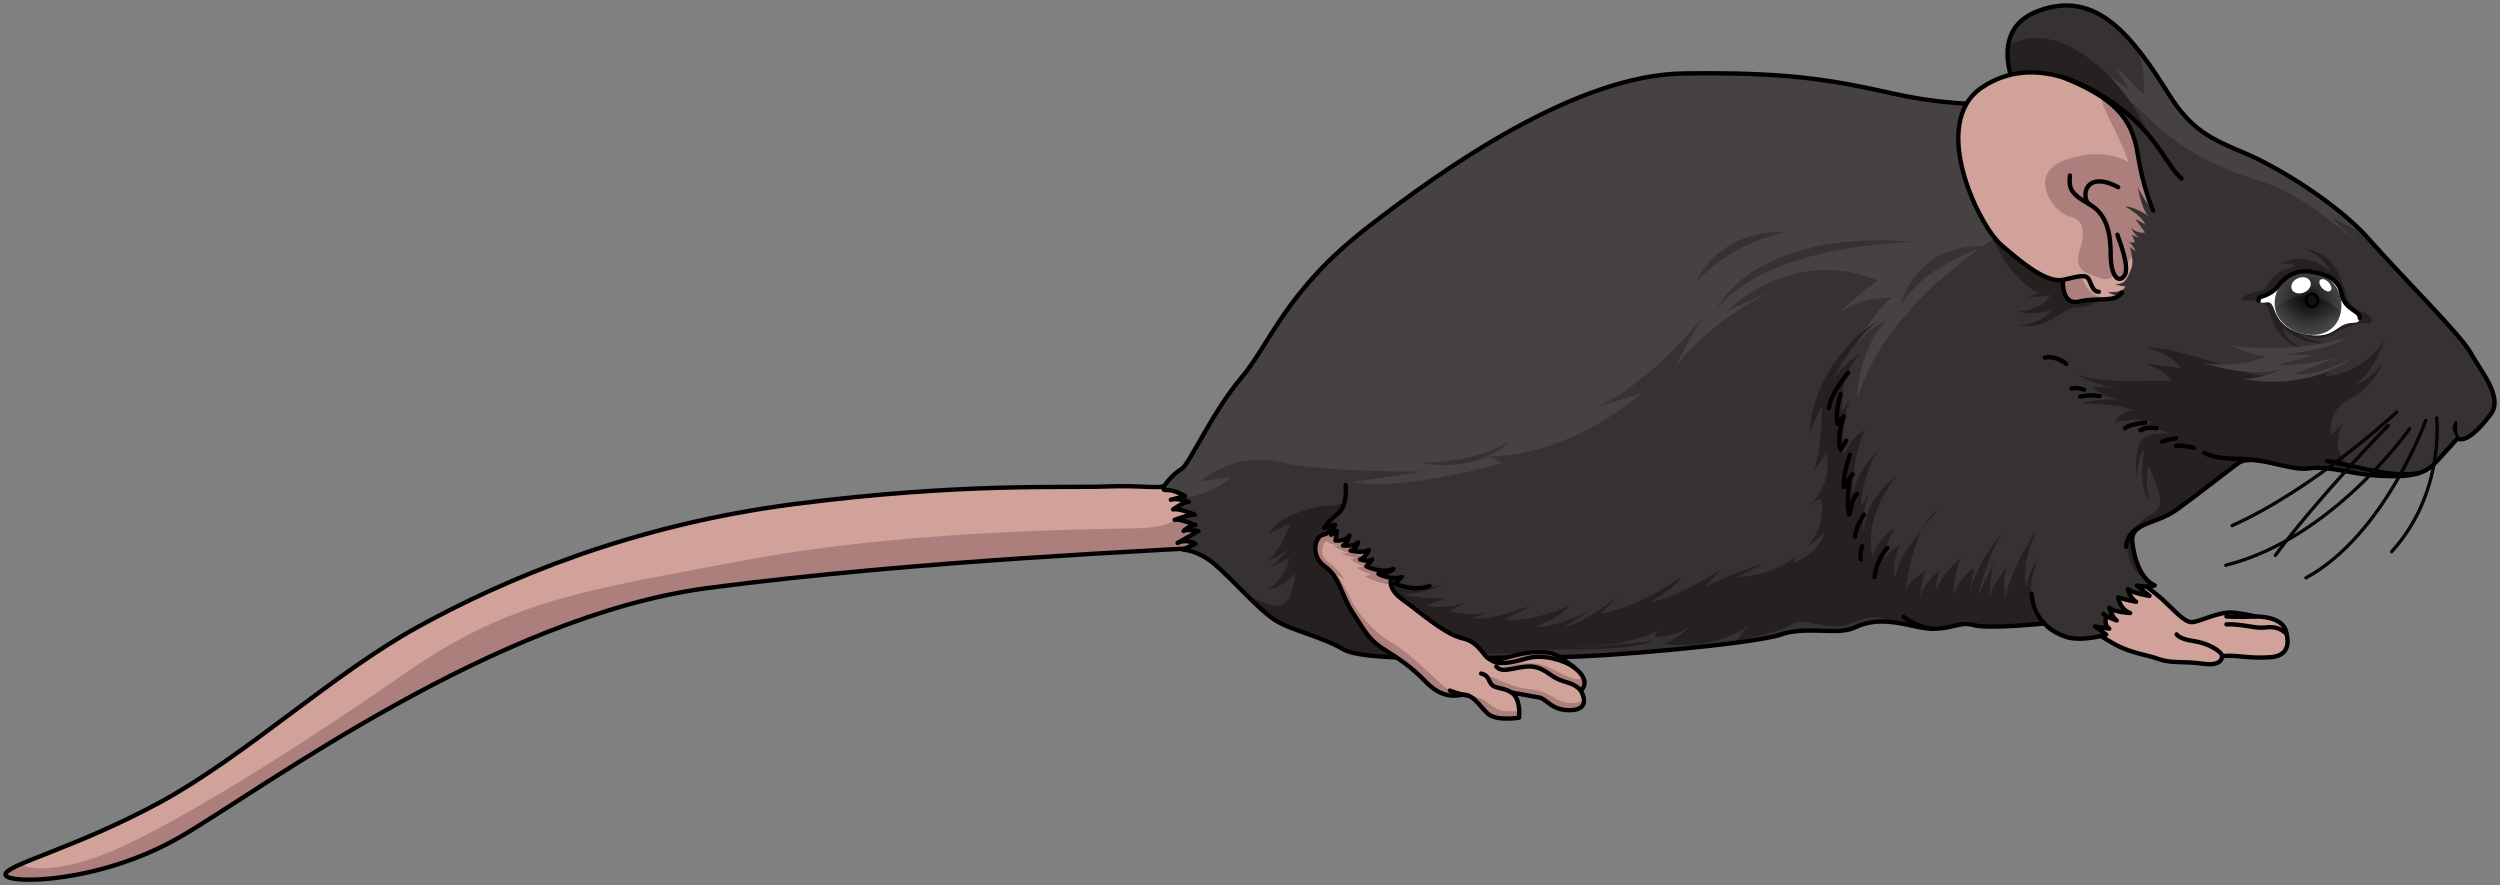 <?xml version="1.0" encoding="utf-8"?>
<!-- Generator: Adobe Illustrator 24.0.1, SVG Export Plug-In . SVG Version: 6.00 Build 0)  -->
<svg version="1.1" id="Camada_1" xmlns="http://www.w3.org/2000/svg" xmlns:xlink="http://www.w3.org/1999/xlink" x="0px" y="0px"
	 width="571.912px" height="202.498px" viewBox="0 0 571.912 202.498" enable-background="new 0 0 571.912 202.498"
	 xml:space="preserve">
<rect x="0" y="0" width="571.912" height="202.498" fill="#808080" stroke="none"/>
<g>
	<g>
		<g>
			<g>
				<path fill="#D0A29A" d="M484.531,129.561c0,0,7.357,4.977,10.17,7.572c2.813,2.596,4.977,5.193,6.707,5.193
					c1.733,0,6.276-2.598,9.736-2.164c3.463,0.434,4.761,0.865,4.761,0.865s6.708-0.217,7.14,3.895c0,0,1.732,4.977-3.461,5.408
					c-5.193,0.434-8.223-0.648-11.252-0.215c0,0,0.217,2.379-4.326,1.73c-4.545-0.648-7.141,0-10.17-1.082
					c-3.029-1.082-6.493-1.297-10.602-3.678c-4.112-2.381-8.006-5.193-8.006-5.193L484.531,129.561z"/>
				<path fill="none" d="M475.228,141.893l5.008-6.639c0.486-0.539,0.83-0.924,0.893-0.996c0.214-0.252,4.568-1.611,6.816-2.324
					c0.512,0.363,1.053,0.75,1.602,1.15c0.023,1.117,0.146,3.51,0.752,4.225c0.047,0.055,0.095,0.1,0.146,0.133
					c0.951,0.619-1.758-0.855-1.758-0.855s0.666,1.902,1.092,2.188c0.427,0.285-2.804-0.285-2.804-0.285l1.663,2.045
					c0,0-3.946,0.426-4.517,0.236c-0.569-0.189,0.619,2.947,0.619,2.947l-1.948-0.715c0,0,0.381,2.332,1.854,2.949
					c1.473,0.617,7.129,3.469,13.546,3.992c6.416,0.524,8.033,0.951,7.606-0.189c-0.428-1.141-4.896-3.328-4.896-3.328
					s4.04-0.521,7.035,0.666c2.994,1.188,6.321,1.568,9.505,1.807c3.187,0.236,5.564-2.33,4.042-3.709
					c-1.521-1.377-6.75-1.758-6.75-1.758s4.041-0.523,5.229-0.57c0.904-0.037-2.17-1.252-3.699-1.834
					c1.381,0.023,6.408,0.35,6.781,3.895c0,0,1.732,4.977-3.461,5.408c-5.193,0.434-8.223-0.648-11.252-0.215
					c0,0,0.217,2.379-4.326,1.73c-4.545-0.648-7.141,0-10.17-1.082c-3.029-1.082-6.493-1.297-10.602-3.678
					C479.121,144.706,475.228,141.893,475.228,141.893z"/>
				<path fill="none" stroke="#000000" stroke-linecap="round" stroke-linejoin="round" stroke-miterlimit="10" d="M484.531,129.561
					c0,0,7.357,4.977,10.17,7.572c2.813,2.596,4.977,5.193,6.707,5.193c1.733,0,6.276-2.598,9.736-2.164
					c3.463,0.434,4.761,0.865,4.761,0.865s6.708-0.217,7.14,3.895c0,0,1.732,4.977-3.461,5.408
					c-5.193,0.434-8.223-0.648-11.252-0.215c0,0,0.217,2.379-4.326,1.73c-4.545-0.648-7.141,0-10.17-1.082
					c-3.029-1.082-6.493-1.297-10.602-3.678c-4.112-2.381-8.006-5.193-8.006-5.193L484.531,129.561z"/>
				<path fill="none" stroke="#000000" stroke-linecap="round" stroke-linejoin="round" stroke-miterlimit="10" d="M508.331,150.116
					c0-1.082-3.244-3.029-6.49-3.463c-3.246-0.432-3.895-1.514-3.895-1.514"/>
				<path fill="none" stroke="#000000" stroke-linecap="round" stroke-linejoin="round" stroke-miterlimit="10" d="M515.905,141.028
					c-3.39,0.217-6.564,0-6.564,0"/>
				<path fill="none" stroke="#000000" stroke-linecap="round" stroke-linejoin="round" stroke-miterlimit="10" d="M523.044,144.923
					c-1.441-1.226-2.74-1.658-4.904-1.371c-2.162,0.289-5.193-0.863-8.799-0.721"/>
				<g>
					<g>
						<path fill="#D0A29A" d="M276.47,105.587c-0.346-0.422-8.309,4.328-9.691,5.367c-1.386,1.037-4.848,0-14.195,0.346
							c-9.348,0.346-32.889-0.865-70.621,3.98c-37.737,4.848-66.642,17.31-86.201,28.043c-19.561,10.73-39.813,29.771-59.371,40.33
							c-19.561,10.559-35.311,14.193-35.139,16.443c0.174,2.25,21.463,2.078,39.986-8.654
							c18.52-10.732,72.008-50.542,120.818-56.947c48.813-6.404,105.76-8.656,114.933-9.348
							C286.163,124.456,281.144,111.3,276.47,105.587z"/>
						<path fill="#AD7F7C" d="M41.238,191.442c-18.523,10.732-39.813,10.904-39.986,8.654c-0.049-0.641,1.197-1.395,3.451-2.389
							c3.602,1.992,12.398,0.764,21.806-3.393c15.124-6.684,41.567-23.201,66.06-40.232c24.488-17.031,41.568-19.061,77.336-25.828
							c35.768-6.768,75.727-7.088,90.551-7.412c14.82-0.32,12.566-9.889,12.566-9.889l2.52-5.105
							c0.519-0.232,0.864-0.342,0.93-0.262c4.674,5.713,9.693,18.869,0.519,19.561c-9.173,0.691-66.12,2.943-114.933,9.348
							C113.245,140.899,59.757,180.709,41.238,191.442z"/>
					</g>
					<path fill="none" stroke="#000000" stroke-linecap="round" stroke-linejoin="round" stroke-miterlimit="10" d="M276.47,105.587
						c-0.346-0.422-8.309,4.328-9.691,5.367c-1.386,1.037-4.848,0-14.195,0.346c-9.348,0.346-32.889-0.865-70.621,3.98
						c-37.737,4.848-66.642,17.31-86.201,28.043c-19.561,10.73-39.813,29.771-59.371,40.33
						c-19.561,10.559-35.311,14.193-35.139,16.443c0.174,2.25,21.463,2.078,39.986-8.654c18.52-10.732,72.008-50.542,120.818-56.947
						c48.813-6.404,105.76-8.656,114.933-9.348C286.163,124.456,281.144,111.3,276.47,105.587z"/>
				</g>
				<path fill="#363232" d="M496.157,21.571c5.214,8.299,9.719,10.229,17.393,13.469c7.672,3.24,21.311,11.594,28.473,19.777
					c7.161,8.184,20.97,21.824,23.188,25.916c2.217,4.092,7.502,10.059,4.604,13.98c-2.898,3.922-5.797,6.479-7.671,5.627
					c0,0-2.56,2.898-4.946,5.455c-2.388,2.559-5.456,3.41-12.445,3.07c-6.99-0.342-11.936-2.387-16.539-1.705
					c-4.604,0.682-12.959-3.582-16.197-1.193c-3.24,2.387-9.037,6.99-13.982,10.57c-4.943,3.582-10.74,2.898-10.228,7.502
					c0.512,4.604,2.217,8.525,5.115,9.889c0,0-1.875,0.512-4.092,0l2.896,2.387c0,0-3.58-0.512-4.943-1.533
					c0,0,0.341,1.875,1.875,2.898c0,0-2.729-0.512-4.092-1.023c0,0,0.34,2.729,2.728,3.58c0,0-3.58-0.17-4.773-1.193
					c0,0,0.682,2.217,1.703,2.9c0,0-2.387-0.854-2.898-1.365c-0.51-0.512,0.512,0.512,0.512,0.512s-0.682,1.875,0.684,2.729
					l-3.24-0.512l2.557,1.875c0,0-5.625,1.705-9.207,0.512c-3.58-1.193-4.943-3.07-4.943-3.07s-12.789,1.365-16.369,0.342
					c-3.58-1.021-5.967,2.045-13.128,0.342c-7.162-1.705-10.399-1.365-14.151,0.34c-3.75,1.705-10.912-0.512-16.709,1.535
					c-5.797,2.047-41.262,5.285-51.832,5.115c-10.573-0.17-42.455,1.535-48.082-1.705c-5.627-3.24-11.934-4.264-15.855-6.82
					c-3.922-2.557-9.891-9.547-13.81-12.787c-3.924-3.24-7.162-3.24-7.162-3.24l2.898-1.363c0,0-2.045-1.193-4.091-0.17l4.772-2.729
					c0,0-2.898-0.512-3.408,0c0,0,1.361-1.363,2.727-1.363c0,0-3.58-1.535-4.773-1.195c0,0,3.068-1.191,4.604-1.191
					c0,0-3.58-1.533-4.945-1.195c0,0,2.559-1.875,3.58-1.703c0,0-2.727-1.023-4.093-0.514l3.241-0.852c0,0-2.56-1.533-4.434-1.363
					c-1.875,0.17,1.877-3.922,3.582-4.775c1.703-0.851,6.99-12.957,13.639-20.801c6.65-7.842,10.229-19.949,28.643-34.27
					c18.415-14.322,48.252-35.125,72.635-35.465c24.38-0.339,34.1,1.537,47.91,4.606c13.811,3.068,24.381,2.557,29.496,2.047
					c0,0-9.547-16.027,3.752-20.972C479.619-2.468,487.806,8.27,496.157,21.571z"/>
				<path fill="#464241" d="M270.245,107.331c1.703-0.851,6.99-12.957,13.639-20.801c6.65-7.842,10.229-19.949,28.643-34.27
					c18.415-14.322,48.252-35.125,72.635-35.465c24.38-0.339,34.1,1.537,47.91,4.606c7.875,1.75,14.691,2.334,20.049,2.42
					c2.498,11.1,5.97,28.938,5.97,28.938s-27.558,15.85-34.142,38.287c0,0-0.244-10,6.34-17.559c0,0-3.658,1.219-6.584,5.365
					c0,0,3.658-7.316,8.047-10.73c0,0-7.373-0.399-12.214,3.67c2.159-2.127,6.271-6.014,9.044-7.572c0,0-17.07-8.779-34.385,6.828
					l10.487-4.633c0,0-13.66,6.096-22.439,17.559c0,0,3.902-8.291,7.561-12.926c0,0-12.926,16.584-25.364,21.949l10-2.928
					c0,0-15.364,13.902-34.872,14.389l3.17,1.463c0,0-22.682,6.586-34.632,4.391l16.584-2.439c0,0-22.679,0.244-33.165-2.195
					c-10.486-2.438-17.803,4.391-17.803,4.391l7.07-0.975c0,0-5.197,4.826-12.613,4.881l1.916-0.504c0,0-2.56-1.533-4.434-1.363
					C264.788,112.276,268.54,108.184,270.245,107.331z"/>
				<g>
					<g>
						<path fill="#464241" d="M483.964,15.203l6.34,6.341c0,0,0.936-4.225-1.416-10.473c2.492,3.084,4.875,6.686,7.269,10.5
							c5.214,8.299,9.719,10.229,17.393,13.469c7.484,3.16,20.634,11.189,27.92,19.18c-2.805-1.768-5.611-3.365-8-4.387l7.316,7.314
							c0,0-12.194-12.193-23.413-15.607c-11.218-3.414-18.776-8.047-23.898-12.682c-5.12-4.633-14.876-14.144-14.876-14.144
							l8.291,5.608L483.964,15.203z"/>
						<g>
							<path fill="#464241" d="M419.095,73.243c0.445-0.539,0.929-1.02,1.442-1.451C419.659,72.659,419.095,73.243,419.095,73.243z"
								/>
						</g>
						<g>
							<path fill="#272021" d="M541.747,74.005c0.922,0.154,1.519-1.418-0.607-2.33c-2.127-0.912-3.344-1.316-4.456-4.559
								c-1.116-3.242-2.534-9.32-9.321-10.131c0,0,4.559,1.824,5.572,5.066c0,0-5.473-5.168-11.348-1.621
								c0,0,1.722-0.406,3.646,0.404c0,0-3.748,0.811-5.369,2.734c-1.622,1.926-1.115,2.736-3.85,3.242
								c-2.734,0.508-3.344,1.824-3.344,1.824s5.066-0.305,6.08,1.723c1.012,2.025,1.619,8.104,8.914,9.625
								c0,0-4.559-1.115-5.471-5.066c0,0,3.85,3.951,9.727,3.545c0,0-4.965-0.709-6.281-2.432c0,0,4.152,2.635,7.901,0.508
								C537.289,74.409,539.922,73.702,541.747,74.005z"/>
							<path fill="#272021" d="M489.472,87.177c3.547-0.203,7.092,0,7.092,0c-0.505-2.332-5.876-3.951-5.876-3.951
								c2.229,0,8.308,1.113,8.308,1.113c-2.635-3.85-8.004-4.762-8.004-4.762c5.977-0.203,13.576,2.838,22.795,5.572
								c9.219,2.734,19.857-1.215,19.857-1.215l-1.823,2.127c9.117-0.406,13.879-8.51,13.879-8.51
								c-3.545,9.422-7.498,10.637-7.498,10.637c4.154-0.912,7.092-5.471,7.092-5.471s-2.328,5.979-7.7,8.51
								c-5.368,2.533-4.355,8.207-4.355,8.207l2.635-2.432c0,0-3.242,5.875,1.619,9.725c1.015,0.803,2.295,1.389,3.682,1.813
								c-5.176-0.664-9.185-1.938-12.961-1.379c-4.604,0.682-12.959-3.582-16.197-1.193c-3.24,2.387-9.037,6.99-13.982,10.57
								c-4.943,3.582-10.74,2.898-10.228,7.502c0.426,3.846,1.688,7.209,3.783,9.01c-1.798-0.816-3.67-2.469-4.648-5.756
								c-2.229-7.498,6.281-9.018,7.092-11.65c0.81-2.635-2.531-8.916-2.531-8.916c-1.014,3.852,0.303,8.106,0.303,8.106
								c-3.039-4.053-1.215-11.955-1.215-11.955c-1.621,1.115-1.824,6.688-1.824,6.688s-0.607-6.08,0.911-8.51
								c1.521-2.432,6.282-1.926,6.282-1.926c-1.621-1.621-7.092-0.506-7.092-0.506c0.607-1.723,3.748-1.824,3.748-1.824
								c-2.734-1.621-8.914-0.203-8.914-0.203c1.52-2.635,4.355-2.734,4.355-2.734c-3.85-1.824-11.854-1.418-11.854-1.418
								c2.23-1.418,9.93-1.014,9.93-1.014c-5.268-0.102-7.396-3.039-7.396-3.039l6.082,0.475
								c-6.014-0.693-10.844-3.818-10.844-3.818C476.909,87.075,485.927,87.378,489.472,87.177z"/>
							<path fill="#272021" d="M482.945,67.247c0,0-4.326,3.174-7.645,3.029c-3.318-0.145-6.637,5.336-13.56,4.184
								c0,0,5.482-0.289,7.5-3.463c0,0-4.182,1.299-7.643,0.289c0,0,5.625-0.145,7.5-3.895c0,0-3.029,0.721-5.193,0.576
								c0,0,3.607-0.865,4.038-2.164c0,0-0.434,3.75-6.633-2.74c-6.204-6.49-8.369-17.453-8.369-17.453l18.465,7.789L482.945,67.247
								z"/>
							<path fill="#272021" d="M451.457,23.778c4.825,0.164,8.62-0.082,11.11-0.33c0,0-4.076-6.848-3.188-12.972
								c11.057-6.692,24.498,6.71,29.047,14.507c5.047,8.654,9.23,15.867,9.807,16.443l-41.398-15.578
								C456.835,25.848,452.89,25.938,451.457,23.778z"/>
							<g>
								<path fill="#272021" d="M456.197,128.786c0.066-0.152,0.135-0.285,0.207-0.379
									C456.404,128.407,456.325,128.55,456.197,128.786z"/>
								<path fill="#272021" d="M443.276,116.723c0,0-1.633,1.877-3.542,4.322C440.692,119.143,441.861,117.557,443.276,116.723z"/>
								<path fill="#272021" d="M340.393,139.954l1.335-0.584C341.728,139.37,341.288,139.667,340.393,139.954z"/>
								<path fill="#272021" d="M315.041,132.302c8.224,4.326,15.003,1.154,15.003,1.154c-2.74,2.307-8.799,2.451-8.799,2.451
									c3.172,1.154,9.086,0.865,9.52,0.865c0.434,0-4.328,1.73-4.328,1.73c4.328,1.012,8.512-0.576,8.512-0.576l-3.174,1.875
									c4.262,1.088,7.098,0.639,8.618,0.152l-3.28,1.434c3.75,0.867,12.549-2.74,12.982-2.74c0.432,0-6.059,3.029-6.059,3.029
									c6.059,0.867,14.857-3.029,14.857-3.029c-2.021,2.74-7.789,4.762-7.789,4.762c6.49,0,13.125-4.184,13.125-4.184
									l-6.635,4.471c6.635-2.02,13.27-7.934,13.27-7.934l-4.76,4.615c8.656-1.297,18.465-8.365,18.465-8.365
									c-1.011,2.453-6.924,5.625-6.924,5.625c5.913-0.721,16.011-7.355,16.011-7.355l-3.752,4.184
									c5.77-3.318,13.561-5.482,13.561-5.482l-6.059,3.029c8.654-0.289,13.703-4.904,13.703-4.904l-1.01,1.73
									c6.779-2.596,7.356-7.211,7.356-7.211c-0.722,1.297-3.752,3.172-3.752,3.172c4.618-5.77,2.741-10.816,2.741-10.816
									l-2.451,1.586c5.77-5.627,3.75-11.828,3.75-11.828l-3.029,4.326c2.308-5.48,2.02-15.145,2.02-15.145l-2.885,6.203
									c1.586-17.887,16.012-25.965,16.012-25.965c-5.678,4.414-9.207,10.895-10.706,14.088c2.219-3.928,6.956-6.732,6.956-6.732
									c-5.627,4.473-4.617,13.416-4.617,13.416l1.73-2.598c-2.306,5.916-1.44,12.982-1.44,12.982
									c1.588-4.471,4.76-5.914,4.76-5.914c-3.172,7.357-2.596,14.281-2.596,14.281c0.865-5.049,6.201-10.242,6.201-10.242
									c-4.182,5.336-4.471,13.561-4.471,13.561l2.163-3.607c-2.449,5.625-1.442,9.809-1.442,9.809
									c0-8.51,7.502-13.271,7.502-13.271c-8.223,10.242-5.483,18.465-5.483,18.465c0.578-3.607,4.904-6.635,4.904-6.635
									c-2.309,4.326-2.451,8.365-2.451,8.365c0.432-3.029,4.039-4.615,4.039-4.615c-2.309,2.885-1.588,10.098-1.01,6.203
									c0.328-2.215,3.316-6.439,5.832-9.67c-2.844,5.662-3.813,14.141-3.813,14.141c0.576-2.596,4.76-4.615,4.76-4.615
									c-1.155,1.152-1.443,6.057-1.443,6.057c0.434-2.885,4.762-6.346,4.762-6.346c-1.157,1.154-1.299,6.346-1.299,6.346
									c-0.145-3.895,6.201-9.375,6.201-9.375c-1.441,1.443-2.162,9.088-2.162,9.088c1.01-3.605,4.76-6.49,4.76-6.49l-1.154,7.5
									c1.01-8.078,7.934-15.58,7.934-15.58c-2.961,3.58-5.393,12.85-6.035,15.457c0.691-2.316,3.217-7.076,3.953-8.441
									c-0.842,1.969-1.092,8.42-1.092,8.42c0.289-3.174,4.039-7.502,4.039-7.502c-1.299,3.029-0.289,7.502-0.289,7.502
									c-0.145-5.049,9.087-20.051,6.348-13.992c-0.074,0.164-0.147,0.33-0.217,0.494c-2.469,5.83-1.514,10.469-1.514,10.469
									c0.289-2.164,2.596-6.348,2.596-6.348c-4.327,13.705,1.617,14.795,1.617,14.795s-12.789,1.365-16.369,0.342
									c-3.58-1.021-5.967,2.045-13.128,0.342c-0.993-0.238-1.905-0.432-2.761-0.59c-5.781-1.906-7.819-2.01-12.202-0.031
									c-4.471,2.02-11.25-1.73-13.124,0c-1.876,1.732-12.838,3.895-12.838,3.895l2.596-3.461
									c-7.5,5.914-19.473,4.184-19.473,4.184c3.895-1.01,6.923-4.906,6.923-4.906c-2.453,3.318-8.798,3.318-8.798,3.318
									l0.721-1.586c-6.059,3.895-19.617,3.895-19.617,3.895c4.471,0.289,18.607-1.443,18.607-1.443
									c-6.635,3.029-26.252,1.443-29.716,2.453c-3.46,1.01-13.126,0.576-17.452-0.434
									C326.725,147.591,315.041,132.302,315.041,132.302z"/>
							</g>
							<path fill="#272021" d="M293.12,138.524c2.691-1.107,3.166-7.441,3.166-7.441c-1.9,3.008-6.648,3.959-6.648,3.959
								c4.273-2.059,5.381-7.441,5.381-7.441l-4.115,2.059c2.217-2.373,4.275-4.432,4.275-4.432
								c-1.268,1.266-4.908,3.008-4.908,3.008c3.008-3.008,4.908-8.549,4.908-8.549l-4.908,2.375
								c1.582-3.324,8.391-6.016,13.454-6.332c5.067-0.318,5.226-1.742,5.226-1.742l-1.742,13.455l2.217,8.549l12.738,14.516
								c-6.92-0.188-12.655-0.709-14.75-1.914c-5.627-3.24-11.934-4.264-15.855-6.82c-1.824-1.189-4.09-3.336-6.385-5.619
								C288.556,137.733,291.927,139.016,293.12,138.524z"/>
						</g>
					</g>
					<path fill="#464241" d="M537.128,77.145c0,0-12.438,4.146-27.314,1.707c0,0,5.854,2.682,8.778,2.682
						c0,0-6.584,2.928-14.63,1.465c0,0,10.486,3.656,18.291,1.463c0,0-4.88,2.193-9.023,2.193c0,0,13.656,3.414,25.605-5.121
						c0,0-7.805,4.391-14.145,4.146l9.756-3.902c0,0-8.293,2.195-13.658,1.707l8.536-2.193l-6.829-0.246
						C522.495,81.046,532.508,80.286,537.128,77.145z"/>
				</g>
				<path d="M562.143,100.341c-0.599-0.947-1.425-2.211-0.86-3.387c0.566-1.174,0.846-0.695,0.86,0
					c0.011,0.697-0.425,2.742,1.098,3.525L562.143,100.341z"/>
				<g>
					<path fill="#FFFFFF" d="M520.809,65.798c-0.896,1.148-1.495,1.385-3.089,1.91c-1.588,0.529-1.263,1.346-0.309,1.531
						c0.957,0.188,1.847-0.729,2.576,0.922c0.732,1.652,1.487,5.068,7.232,6.275c5.746,1.205,6.964-1.322,9.055-2.17
						c2.092-0.85,3.373,0.146,3.555-1.531c0.182-1.678-3.5-1.811-4.145-5.457c-0.651-3.646-3.915-4.535-6.298-5
						C526.64,61.741,523.814,61.944,520.809,65.798z"/>
					<g>
						<radialGradient id="SVGID_1_" cx="527.962" cy="68.94" r="11.874" gradientUnits="userSpaceOnUse">
							<stop  offset="0" style="stop-color:#101010"/>
							<stop  offset="0.64" style="stop-color:#474747"/>
						</radialGradient>
						<path fill="url(#SVGID_1_)" d="M535.548,71.108c-0.613,3.998-3.973,6.178-8.328,5.328c-4.352-0.852-7.411-4.115-6.799-8.117
							c0.611-3.998,4.613-6.893,8.965-6.041C533.741,63.128,536.159,67.108,535.548,71.108z"/>
					</g>
					
						<linearGradient id="SVGID_2_" gradientUnits="userSpaceOnUse" x1="445.959" y1="4.089" x2="445.959" y2="-4.717" gradientTransform="matrix(0.985 0.171 -0.171 0.985 88.33 -3.651)">
						<stop  offset="0.461" style="stop-color:#000000;stop-opacity:0"/>
						<stop  offset="1" style="stop-color:#000000"/>
					</linearGradient>
					<path opacity="0.4" fill="url(#SVGID_2_)" d="M529.493,67.897c-3.362-0.658-6.599,0.527-8.951,2.863
						c0.669,2.836,3.259,5.008,6.679,5.676c4.197,0.818,7.451-1.195,8.229-4.928C533.911,69.684,531.873,68.362,529.493,67.897z"/>
					
						<path fill="#111111" stroke="#000000" stroke-width="0.656" stroke-linecap="round" stroke-linejoin="round" stroke-miterlimit="10" d="
						M530.22,68.946c-0.125,0.813-0.816,1.355-1.549,1.211c-0.734-0.145-1.225-0.916-1.102-1.729
						c0.125-0.814,0.816-1.357,1.551-1.213C529.855,67.358,530.345,68.132,530.22,68.946z"/>
					<path fill="#FFFFFF" d="M528.585,64.597c0.246,0.955-0.539,2.031-1.747,2.408c-1.208,0.375-2.388-0.094-2.634-1.049
						c-0.247-0.953,0.538-2.033,1.748-2.408C527.159,63.171,528.337,63.641,528.585,64.597z"/>
					<path fill="#FFFFFF" d="M533.208,66.419c-0.33,0.436-1.156,0.266-1.84-0.379c-0.682-0.644-0.967-1.519-0.637-1.955
						c0.332-0.436,1.158-0.264,1.841,0.377C533.254,65.106,533.541,65.983,533.208,66.419z"/>
					<path fill="none" stroke="#000000" stroke-linecap="round" stroke-linejoin="round" stroke-miterlimit="10" d="M539.829,72.735
						c0.182-1.678-3.5-1.811-4.145-5.457c-0.651-3.646-3.915-4.535-6.298-5c-2.746-0.537-5.582-0.342-8.577,3.52
						c-0.796,1.023-2.375,1.785-3.337,2.023c-0.964,0.236-0.773,0.947-0.773,0.947"/>
				</g>
				<g>
					<g>
						<path fill="none" stroke="#000000" stroke-linecap="round" stroke-linejoin="round" stroke-miterlimit="10" d="
							M496.157,21.571c5.214,8.299,9.719,10.229,17.393,13.469c7.672,3.24,21.311,11.594,28.473,19.777
							c7.161,8.184,20.97,21.824,23.188,25.916c2.217,4.092,7.502,10.059,4.604,13.98c-2.898,3.922-5.797,6.479-7.671,5.627
							c0,0-2.56,2.898-4.946,5.455c-2.388,2.559-5.456,3.41-12.445,3.07c-6.99-0.342-11.936-2.387-16.539-1.705
							c-4.604,0.682-12.959-3.582-16.197-1.193c-3.24,2.387-9.037,6.99-13.982,10.57c-4.943,3.582-10.74,2.898-10.228,7.502
							c0.512,4.604,2.217,8.525,5.115,9.889c0,0-1.875,0.512-4.092,0l2.896,2.387c0,0-3.58-0.512-4.943-1.533
							c0,0,0.341,1.875,1.875,2.898c0,0-2.729-0.512-4.092-1.023c0,0,0.34,2.729,2.728,3.58c0,0-3.58-0.17-4.773-1.193
							c0,0,0.682,2.217,1.703,2.9c0,0-2.387-0.854-2.898-1.365c-0.51-0.512,0.512,0.512,0.512,0.512s-0.682,1.875,0.684,2.729
							l-3.24-0.512l2.557,1.875c0,0-5.625,1.705-9.207,0.512c-3.58-1.193-4.943-3.07-4.943-3.07s-12.789,1.365-16.369,0.342
							c-3.58-1.021-5.967,2.045-13.128,0.342c-7.162-1.705-10.399-1.365-14.151,0.34c-3.75,1.705-10.912-0.512-16.709,1.535
							c-5.797,2.047-41.262,5.285-51.832,5.115c-10.573-0.17-42.455,1.535-48.082-1.705c-5.627-3.24-11.934-4.264-15.855-6.82
							c-3.922-2.557-9.891-9.547-13.81-12.787c-3.924-3.24-7.162-3.24-7.162-3.24l2.898-1.363c0,0-2.045-1.193-4.091-0.17
							l4.772-2.729c0,0-2.898-0.512-3.408,0c0,0,1.361-1.363,2.727-1.363c0,0-3.58-1.535-4.773-1.195c0,0,3.068-1.191,4.604-1.191
							c0,0-3.58-1.533-4.945-1.195c0,0,2.559-1.875,3.58-1.703c0,0-2.727-1.023-4.093-0.514l3.241-0.852c0,0-2.56-1.533-4.434-1.363
							c-1.875,0.17,1.877-3.922,3.582-4.775c1.703-0.851,6.99-12.957,13.639-20.801c6.65-7.842,10.229-19.949,28.643-34.27
							c18.415-14.322,48.252-35.125,72.635-35.465c24.38-0.339,34.1,1.537,47.91,4.606c13.811,3.068,24.381,2.557,29.496,2.047
							c0,0-9.547-16.027,3.752-20.972C479.619-2.468,487.806,8.27,496.157,21.571z"/>
						<path fill="none" stroke="#000000" stroke-linecap="round" stroke-linejoin="round" stroke-miterlimit="10" d="
							M517.324,105.472c-3.8-1.01-9.424,0.145-13.029-1.875"/>
						<path fill="none" stroke="#000000" stroke-linecap="round" stroke-linejoin="round" stroke-miterlimit="10" d="
							M501.841,102.442c-1.01-0.289-2.596-0.578-4.039-0.434"/>
						<path fill="none" stroke="#000000" stroke-linecap="round" stroke-linejoin="round" stroke-miterlimit="10" d="
							M497.802,100.278c0,0-1.588,0.145-3.174,0.723"/>
						<path fill="none" stroke="#000000" stroke-linecap="round" stroke-linejoin="round" stroke-miterlimit="10" d="
							M493.329,97.972c0,0-1.73-0.434-3.605,0.432"/>
						<path fill="none" stroke="#000000" stroke-linecap="round" stroke-linejoin="round" stroke-miterlimit="10" d="
							M490.734,96.671c0,0-3.462,0.291-4.615,1.301"/>
						<path fill="none" stroke="#000000" stroke-linecap="round" stroke-linejoin="round" stroke-miterlimit="10" d="
							M480.349,90.614c0,0-2.598-0.434-4.474,0.145"/>
						<path fill="none" stroke="#000000" stroke-linecap="round" stroke-linejoin="round" stroke-miterlimit="10" d="
							M476.741,89.171c0,0-1.009-0.576-2.885-0.287"/>
						<path fill="none" stroke="#000000" stroke-linecap="round" stroke-linejoin="round" stroke-miterlimit="10" d="
							M472.703,83.259c0,0-2.307-2.02-4.904-1.443"/>
						<path fill="none" stroke="#000000" stroke-linecap="round" stroke-linejoin="round" stroke-miterlimit="10" d="
							M486.373,125.089c0,0,0.058-2.996,2.869-4.324"/>
						<path fill="none" stroke="#000000" stroke-linecap="round" stroke-linejoin="round" stroke-miterlimit="10" d="
							M467.685,142.624c-2.049-2.246-2.626-3.832-2.916-6.861"/>
						<path fill="none" stroke="#000000" stroke-linecap="round" stroke-linejoin="round" stroke-miterlimit="10" d="
							M422.794,85.276c-0.576,0.723-4.158,5.051-4.387,8.078"/>
						<path fill="none" stroke="#000000" stroke-linecap="round" stroke-linejoin="round" stroke-miterlimit="10" d="M421.064,90.18
							c0,0-1.299,4.039-0.723,6.781l1.443-1.732c0,0-1.73,4.762-0.721,7.646l1.297-2.02"/>
						<path fill="none" stroke="#000000" stroke-linecap="round" stroke-linejoin="round" stroke-miterlimit="10" d="
							M423.225,104.028c0,0-1.728,4.617-1.44,7.357l2.02-2.885"/>
						<path fill="none" stroke="#000000" stroke-linecap="round" stroke-linejoin="round" stroke-miterlimit="10" d="
							M423.083,110.231c0,0-0.865,5.193,0,7.502c0,0,0.575-3.75,1.73-4.762"/>
						<path fill="none" stroke="#000000" stroke-linecap="round" stroke-linejoin="round" stroke-miterlimit="10" d="M426.4,117.733
							c0,0-2.02,3.029-2.02,5.049"/>
						<path fill="none" stroke="#000000" stroke-linecap="round" stroke-linejoin="round" stroke-miterlimit="10" d="
							M425.968,124.944c0,0-0.575,1.877-0.289,3.029"/>
						<path fill="none" stroke="#000000" stroke-linecap="round" stroke-linejoin="round" stroke-miterlimit="10" d="
							M431.738,125.378c0,0-2.453,2.451-2.885,6.635"/>
						<path fill="none" stroke="#000000" stroke-linecap="round" stroke-linejoin="round" stroke-miterlimit="10" d="
							M442.124,143.829c-2.419-0.221-5.052-1.383-6.637-2.705"/>
					</g>
					<path fill="none" stroke="#000000" stroke-linecap="round" stroke-linejoin="round" stroke-miterlimit="10" d="
						M553.316,108.243c-3.164,0.584-7.484,0.195-13.479-1.217c-5.996-1.41-7.416-1.555-7.416-1.555"/>
				</g>
				<g>
					<path fill="#D0A29A" d="M499.056,40.839c-3.07-2.557-5.116-8.695-12.448-14.834c-7.332-6.137-21.142-14.15-33.247-5.967
						c-12.106,8.184-0.682,31.543,4.434,35.977c5.114,4.432,10.4,8.693,14.15,8.012c0,0-0.51,5.969,3.752,4.945
						c4.261-1.023,8.184,0.342,9.719-2.047"/>
					<path fill="#D0A29A" d="M494.099,49.575c-0.561,1.492-3.926,12.553-7.726,15.678c-3.801,3.123-13.248,3.799-13.671-3.193
						c-0.422-6.994-1.963-9.486-7.891-10.078c-5.93-0.592-13.045-5.572-12.688-14.229c0.355-8.654,18.141-19.563,31.303-11.383
						C496.589,34.552,496.115,44.204,494.099,49.575z"/>
					<g>
						<path fill="#AD7F7C" d="M490.566,41.7c1.531,4.549,2.688,9.246-0.533,13.891c-3.224,4.646-6.691,9.219-9.305,8.113
							c-2.611-1.104-6.629-1.274-4.967-6.402c1.661-5.129,0.391-7.16-2.34-7.801c-2.733-0.643-7.326-5.879-4.869-10.152
							C471.008,35.073,487.3,31.997,490.566,41.7z"/>
					</g>
					<path fill="#AD7F7C" d="M488.375,32.175c-0.741-2.123-5.583-10.48-7.345-9.84c-1.764,0.639,7.909,14.545,6.73,20.274
						c-1.18,5.729-4.41-2.035-7.631-1.104c-3.222,0.934-5.352,3.58-6.673-0.602c0,0-0.679,2.588,2.495,4.592
						c3.172,2.004,6.402,4.143,6.77,9.82c0.365,5.678,0.43,8.676,2.97,8.104c2.542-0.572-2.886-11.779-1.706-13.078
						c1.18-1.297,8.877-0.102,7.729-4.371C490.566,41.7,488.375,32.175,488.375,32.175z"/>
					<path fill="#363232" d="M500.325,41.499c-3.677-1.516-3.938-5.088-10.482-12.461c-9.301-10.479-17.897-11.335-17.897-11.335
						c11.593,4.655,15.793,9.284,17.051,17.339c1.259,8.057,3.582,13.129,3.582,13.129s-2.096-2.291-3.502-5.348
						c0,0,0.864,5.166,2.379,6.572c0,0-3.1-2.162-5.336-2.162c0,0,3.895,2.055,4.615,4.109l-2.307-1.297l2.307,3.137
						c0,0-1.982,0.41-3.281-1.201c0,0,0.758,1.742,2.054,2.5l-1.837-0.781l0.758,1.647c0,0-1.187,0.541-2.054-0.649
						c0,0,2.161,1.838,2.054,2.703l-1.191-0.865c0,0,1.082,3.137,0.323,4.869c-0.755,1.73-1.081,3.758-3.677,3.555
						c0,0,2.271,1.178,3.354,0c0,0-1.729,2.332-4.975,1.795c0,0,0.988,1.115,2.765,0.641l2.86-0.641L500.325,41.499z"/>
					<path fill="#AD7F7C" d="M482.615,68.372c3.004,0.182-3.08-0.076-5.332,0.314c-2.25,0.389-4.611,0.268-4.971-1.551
						c-0.359-1.82-0.907-3.004,1.084-3.436c1.992-0.432,1.801-0.439,2.574-0.361C476.741,63.419,476.741,68.018,482.615,68.372z"/>
					<path fill="none" stroke="#000000" stroke-linecap="round" stroke-linejoin="round" stroke-miterlimit="10" d="M471.945,64.026
						c3.24-0.682,5.287-1.533,5.969,0c0.682,1.535,1.023,2.729,2.217,2.729"/>
					<path fill="none" stroke="#000000" stroke-linecap="round" stroke-linejoin="round" stroke-miterlimit="10" d="M484.393,53.7
						c0.171,0.777,3.069,7.584,1.534,9.467c-1.534,1.883-3.068-0.609-3.068-4.732c0-4.127-0.514-9.242-4.775-11.629
						c-4.263-2.387-4.859-3.58-4.561-6.648"/>
					<path fill="none" stroke="#000000" stroke-linecap="round" stroke-linejoin="round" stroke-miterlimit="10" d="M478.083,46.805
						c-2.131-1.31-1.363-8.135,6.48-3.982"/>
					<path fill="none" stroke="#000000" stroke-linecap="round" stroke-linejoin="round" stroke-miterlimit="10" d="M492.578,48.171
						c0,0-2.323-5.072-3.582-13.129c-1.258-8.055-5.458-12.684-17.051-17.339"/>
					<path fill="none" stroke="#000000" stroke-linecap="round" stroke-linejoin="round" stroke-miterlimit="10" d="M499.056,40.839
						c-3.07-2.557-5.116-8.695-12.448-14.834c-7.332-6.137-21.142-14.15-33.247-5.967c-12.106,8.184-0.682,31.543,4.434,35.977
						c5.114,4.432,10.4,8.693,14.15,8.012c0,0-0.51,5.969,3.752,4.945c4.261-1.023,8.184,0.342,9.719-2.047"/>
				</g>
				<path fill="#D0A29A" d="M306.677,118.886c0,0-2.309,3.174-4.039,3.463c-1.733,0.289-3.031,4.76,0.432,7.213
					c3.463,2.451,3.75,6.635,6.348,10.529c2.596,3.895,3.605,6.203,7.066,8.365c3.463,2.164,6.637,4.328,9.377,7.213
					c2.74,2.885,5.338,3.895,8.223,3.318c2.885-0.578,4.328,2.596,6.346,4.326c2.02,1.732,7.068,0.865,7.068,0.865
					s0.578-4.181-1.73-5.769c0,0,4.615,0.865,6.348,1.154c1.73,0.289,2.883,3.173,7.5,2.884c4.615-0.289,2.02-4.47,2.02-4.47
					s2.739-2.02-1.586-5.338c-4.328-3.316-4.762-3.461-8.655-3.461c-3.896,0-8.655,2.307-10.387,1.73
					c-1.729-0.578-2.452-4.039-6.491-4.904c-4.04-0.865-10.674-6.779-13.414-8.654s-4.039-4.473-1.876-6.059
					c2.165-1.588,2.165-1.588,2.165-1.588L306.677,118.886z"/>
				<g>
					<path fill="#AD7F7C" d="M303.07,129.561c-3.463-2.453-2.165-6.924-0.432-7.213c1.73-0.289,4.039-3.463,4.039-3.463
						l14.713,10.818c0,0,0,0-2.165,1.588c-0.954,0.699-1.233,1.596-1.013,2.541c-1.324-0.246-4.094-0.863-5.99-2l1.543-0.367
						c0,0-1.836-0.588-3.377-1.541l1.468-0.367c0,0-1.689-0.807-2.937-1.467l1.248-0.516c0,0-1.542-0.072-3.375-0.953l1.688-0.147
						c0,0-1.982-0.66-3.377-1.541l1.322-0.221c0,0-1.836,0-2.717-0.734c-0.881-0.734-2.275,2.863,0,4.478
						c2.275,1.613,3.965,4.109,3.965,4.109l-1.836-1.174c0,0,1.762,2.568,3.156,5.65c1.395,3.084,5.357,7.635,8.955,9.689
						c3.596,2.055,8.219,6.385,10.568,8.66c2.348,2.275,3.596,3.156,5.945,3.449c2.347,0.293,3.596,0.293,5.871,1.908
						c2.092,1.484,2.891,2.343,7.219,1.847c0.035,0.906-0.055,1.58-0.055,1.58s-5.049,0.867-7.068-0.865
						c-2.018-1.73-3.461-4.904-6.346-4.326c-2.885,0.576-5.482-0.434-8.223-3.318c-2.74-2.885-5.914-5.049-9.377-7.213
						c-3.461-2.162-4.471-4.471-7.066-8.365C306.82,136.196,306.533,132.013,303.07,129.561z"/>
					<path fill="#AD7F7C" d="M352.003,150.329c-2.86,0.146-6.092,1.615-7.854,1.395c0,0,3.664-1.652,6.98-2.537
						c0.086-0.002,0.176-0.008,0.263-0.008c2.879,0,3.87,0.082,5.936,1.465C355.669,150.444,353.535,150.251,352.003,150.329z"/>
					<path fill="#AD7F7C" d="M345.767,158.409c0.318,0.219,0.578,0.492,0.795,0.791c-1.07-0.754-2.367-1.516-3.514-1.752
						c-2.494-0.514-3.082-3.156-1.542-2.494c1.542,0.66,5.286,2.494,8.367,2.715c3.084,0.221,4.626,1.32,6.534,2.422
						c1.651,0.953,5.057,1.188,5.897-0.383c0.22,1.188-0.096,2.578-2.689,2.74c-4.617,0.289-5.77-2.595-7.5-2.884
						C350.382,159.274,345.767,158.409,345.767,158.409z"/>
					<path fill="#AD7F7C" d="M349.23,152.495c-3.758,0.477-6.4,0.33-4.934-0.037c1.469-0.367,6.166-1.469,9.541,0
						c2.768,1.203,7.156,3.975,8.328,2.516c0.912,1.832-0.416,2.914-0.518,2.994c-0.772-0.693-2.051-1.621-3.846-2.135
						C354.718,154.954,352.986,152.02,349.23,152.495z"/>
				</g>
				<path fill="none" stroke="#000000" stroke-linecap="round" stroke-linejoin="round" stroke-miterlimit="10" d="M306.677,118.886
					c0,0-2.309,3.174-4.039,3.463c-1.733,0.289-3.031,4.76,0.432,7.213c3.463,2.451,3.75,6.635,6.348,10.529
					c2.596,3.895,3.605,6.203,7.066,8.365c3.463,2.164,6.637,4.328,9.377,7.213c2.74,2.885,5.338,3.895,8.223,3.318
					c2.885-0.578,4.328,2.596,6.346,4.326c2.02,1.732,7.068,0.865,7.068,0.865s0.578-4.181-1.73-5.769c0,0,4.615,0.865,6.348,1.154
					c1.73,0.289,2.883,3.173,7.5,2.884c4.615-0.289,2.02-4.47,2.02-4.47s2.739-2.02-1.586-5.338
					c-4.328-3.316-4.762-3.461-8.655-3.461c-3.896,0-8.655,2.307-10.387,1.73c-1.729-0.578-2.452-4.039-6.491-4.904
					c-4.04-0.865-10.674-6.779-13.414-8.654s-4.039-4.473-1.876-6.059c2.165-1.588,2.165-1.588,2.165-1.588L306.677,118.886z"/>
				<path fill="none" stroke="#000000" stroke-linecap="round" stroke-linejoin="round" stroke-miterlimit="10" d="M345.767,158.409
					c-1.874-1.152-3.605-0.865-4.471-1.73c-0.867-0.865-0.578-2.164-2.454-2.596"/>
				<path fill="none" stroke="#000000" stroke-linecap="round" stroke-linejoin="round" stroke-miterlimit="10" d="M361.634,157.977
					c-1.586-1.875-3.463-1.73-5.482-2.74c-2.018-1.012-3.605-3.031-6.922-2.742c-3.318,0.289-5.627,1.531-6.926-0.027"/>
				<path fill="none" stroke="#000000" stroke-linecap="round" stroke-linejoin="round" stroke-miterlimit="10" d="M360.048,152.639
					c-2.111-1.578-7.068-3.078-10.675-2.043c-3.606,1.033-6.774,1.695-8.367,0.313"/>
				<path fill="none" stroke="#000000" stroke-linecap="round" stroke-linejoin="round" stroke-miterlimit="10" d="M335.692,159.067
					c-1.608-0.08-4.001-1.09-4.001-1.09"/>
				<path fill="#363232" d="M307.829,110.954c0,0,0.578,4.615-1.73,6.49c-2.31,1.875-3.174,3.318-3.174,3.318l2.483-0.723
					l-0.896,2.309l1.299-0.865l-0.289,2.162c0,0,2.307,0.291,3.172-1.152c0,0-0.432,1.73-1.441,2.307c0,0,2.452,0.289,3.461-0.721
					c0,0-0.576,1.731-1.73,1.875c0,0,2.741,0.723,4.184-0.144c0,0-0.723,1.732-2.02,2.164c0,0,1.875,0.721,2.74,0l-1.298,1.588
					c0,0,3.462,1.73,6.202,0.576c0,0-1.587,1.299-3.461,1.154c0,0,2.596,1.443,5.336,0.721l-1.586,1.443
					c0,0,4.184,2.018,7.934,0.576"/>
				<path fill="none" stroke="#000000" stroke-linecap="round" stroke-linejoin="round" stroke-miterlimit="10" d="M307.829,110.954
					c0,0,0.578,4.615-1.73,6.49c-2.31,1.875-3.174,3.318-3.174,3.318l2.483-0.723l-0.896,2.309l1.299-0.865l-0.289,2.162
					c0,0,2.307,0.291,3.172-1.152c0,0-0.432,1.73-1.441,2.307c0,0,2.452,0.289,3.461-0.721c0,0-0.576,1.731-1.73,1.875
					c0,0,2.741,0.723,4.184-0.144c0,0-0.723,1.732-2.02,2.164c0,0,1.875,0.721,2.74,0l-1.298,1.588c0,0,3.462,1.73,6.202,0.576
					c0,0-1.587,1.299-3.461,1.154c0,0,2.596,1.443,5.336,0.721l-1.586,1.443c0,0,4.184,2.018,7.934,0.576"/>
				<path fill="#363232" d="M438.573,55.35c0,0-33.665,0.002-45.794,15.35C392.779,70.7,400.699,52.134,438.573,55.35z"/>
				<path fill="none" d="M377.925,77.878c0,0-5.445,13.367-26.98,20.545C350.945,98.423,373.47,95.7,377.925,77.878z"/>
				<path fill="#363232" d="M345.497,100.899c0,0-7.426,4.951-20.545,4.951C324.953,105.85,337.329,108.819,345.497,100.899z"/>
				<path fill="#363232" d="M387.828,64.757c0,0,7.922-9.406,21.041-11.633C408.869,53.124,394.511,51.391,387.828,64.757z"/>
				<path fill="#363232" d="M454.415,56.341c0,0-14.109,3.961-19.555,13.615C434.861,69.956,437.583,55.598,454.415,56.341z"/>
			</g>
			
				<path fill="#0B0B0B" stroke="#000000" stroke-width="0.25" stroke-linecap="round" stroke-linejoin="round" stroke-miterlimit="10" d="
				M527.524,132.446c-0.087,0-0.173-0.047-0.218-0.129c-0.066-0.123-0.021-0.273,0.099-0.34
				c17.853-9.738,27.198-35.627,27.292-35.889c0.044-0.129,0.184-0.197,0.318-0.15c0.131,0.045,0.199,0.188,0.152,0.318
				c-0.095,0.262-9.502,26.33-27.522,36.16C527.607,132.436,527.566,132.446,527.524,132.446z"/>
			
				<path fill="#0B0B0B" stroke="#000000" stroke-width="0.25" stroke-linecap="round" stroke-linejoin="round" stroke-miterlimit="10" d="
				M509.174,129.559c-0.11,0-0.212-0.076-0.24-0.189c-0.034-0.133,0.048-0.27,0.181-0.303c24.369-6.092,41.717-30.859,41.889-31.109
				c0.078-0.111,0.234-0.139,0.348-0.063c0.113,0.078,0.142,0.234,0.064,0.348c-0.175,0.252-17.629,25.174-42.18,31.309
				C509.216,129.557,509.195,129.559,509.174,129.559z"/>
			
				<path fill="#0B0B0B" stroke="#000000" stroke-width="0.25" stroke-linecap="round" stroke-linejoin="round" stroke-miterlimit="10" d="
				M520.515,127.292c-0.051,0-0.104-0.016-0.148-0.049c-0.112-0.082-0.135-0.238-0.053-0.35c9.794-13.262,25.689-29.58,25.85-29.742
				c0.095-0.1,0.254-0.102,0.353-0.004c0.098,0.096,0.1,0.254,0.004,0.354c-0.16,0.162-16.032,16.455-25.805,29.689
				C520.667,127.257,520.59,127.292,520.515,127.292z"/>
			
				<path fill="#0B0B0B" stroke="#000000" stroke-width="0.25" stroke-linecap="round" stroke-linejoin="round" stroke-miterlimit="10" d="
				M547.113,126.468c-0.06,0-0.12-0.021-0.168-0.066c-0.102-0.092-0.109-0.25-0.016-0.352
				c12.144-13.363,10.266-30.234,10.244-30.402c-0.017-0.139,0.081-0.262,0.22-0.279c0.147-0.016,0.261,0.082,0.276,0.219
				c0.021,0.17,1.934,17.262-10.371,30.799C547.249,126.44,547.181,126.468,547.113,126.468z"/>
			
				<path fill="#0B0B0B" stroke="#000000" stroke-width="0.25" stroke-linecap="round" stroke-linejoin="round" stroke-miterlimit="10" d="
				M510.619,120.487c-0.096,0-0.185-0.055-0.228-0.148c-0.055-0.125,0.003-0.273,0.127-0.33c18.713-8.338,37.395-25.75,37.58-25.924
				c0.1-0.094,0.258-0.09,0.354,0.012c0.094,0.1,0.09,0.258-0.012,0.354c-0.186,0.174-18.928,17.643-37.719,26.016
				C510.687,120.481,510.654,120.487,510.619,120.487z"/>
		</g>
	</g>
</g>
</svg>
